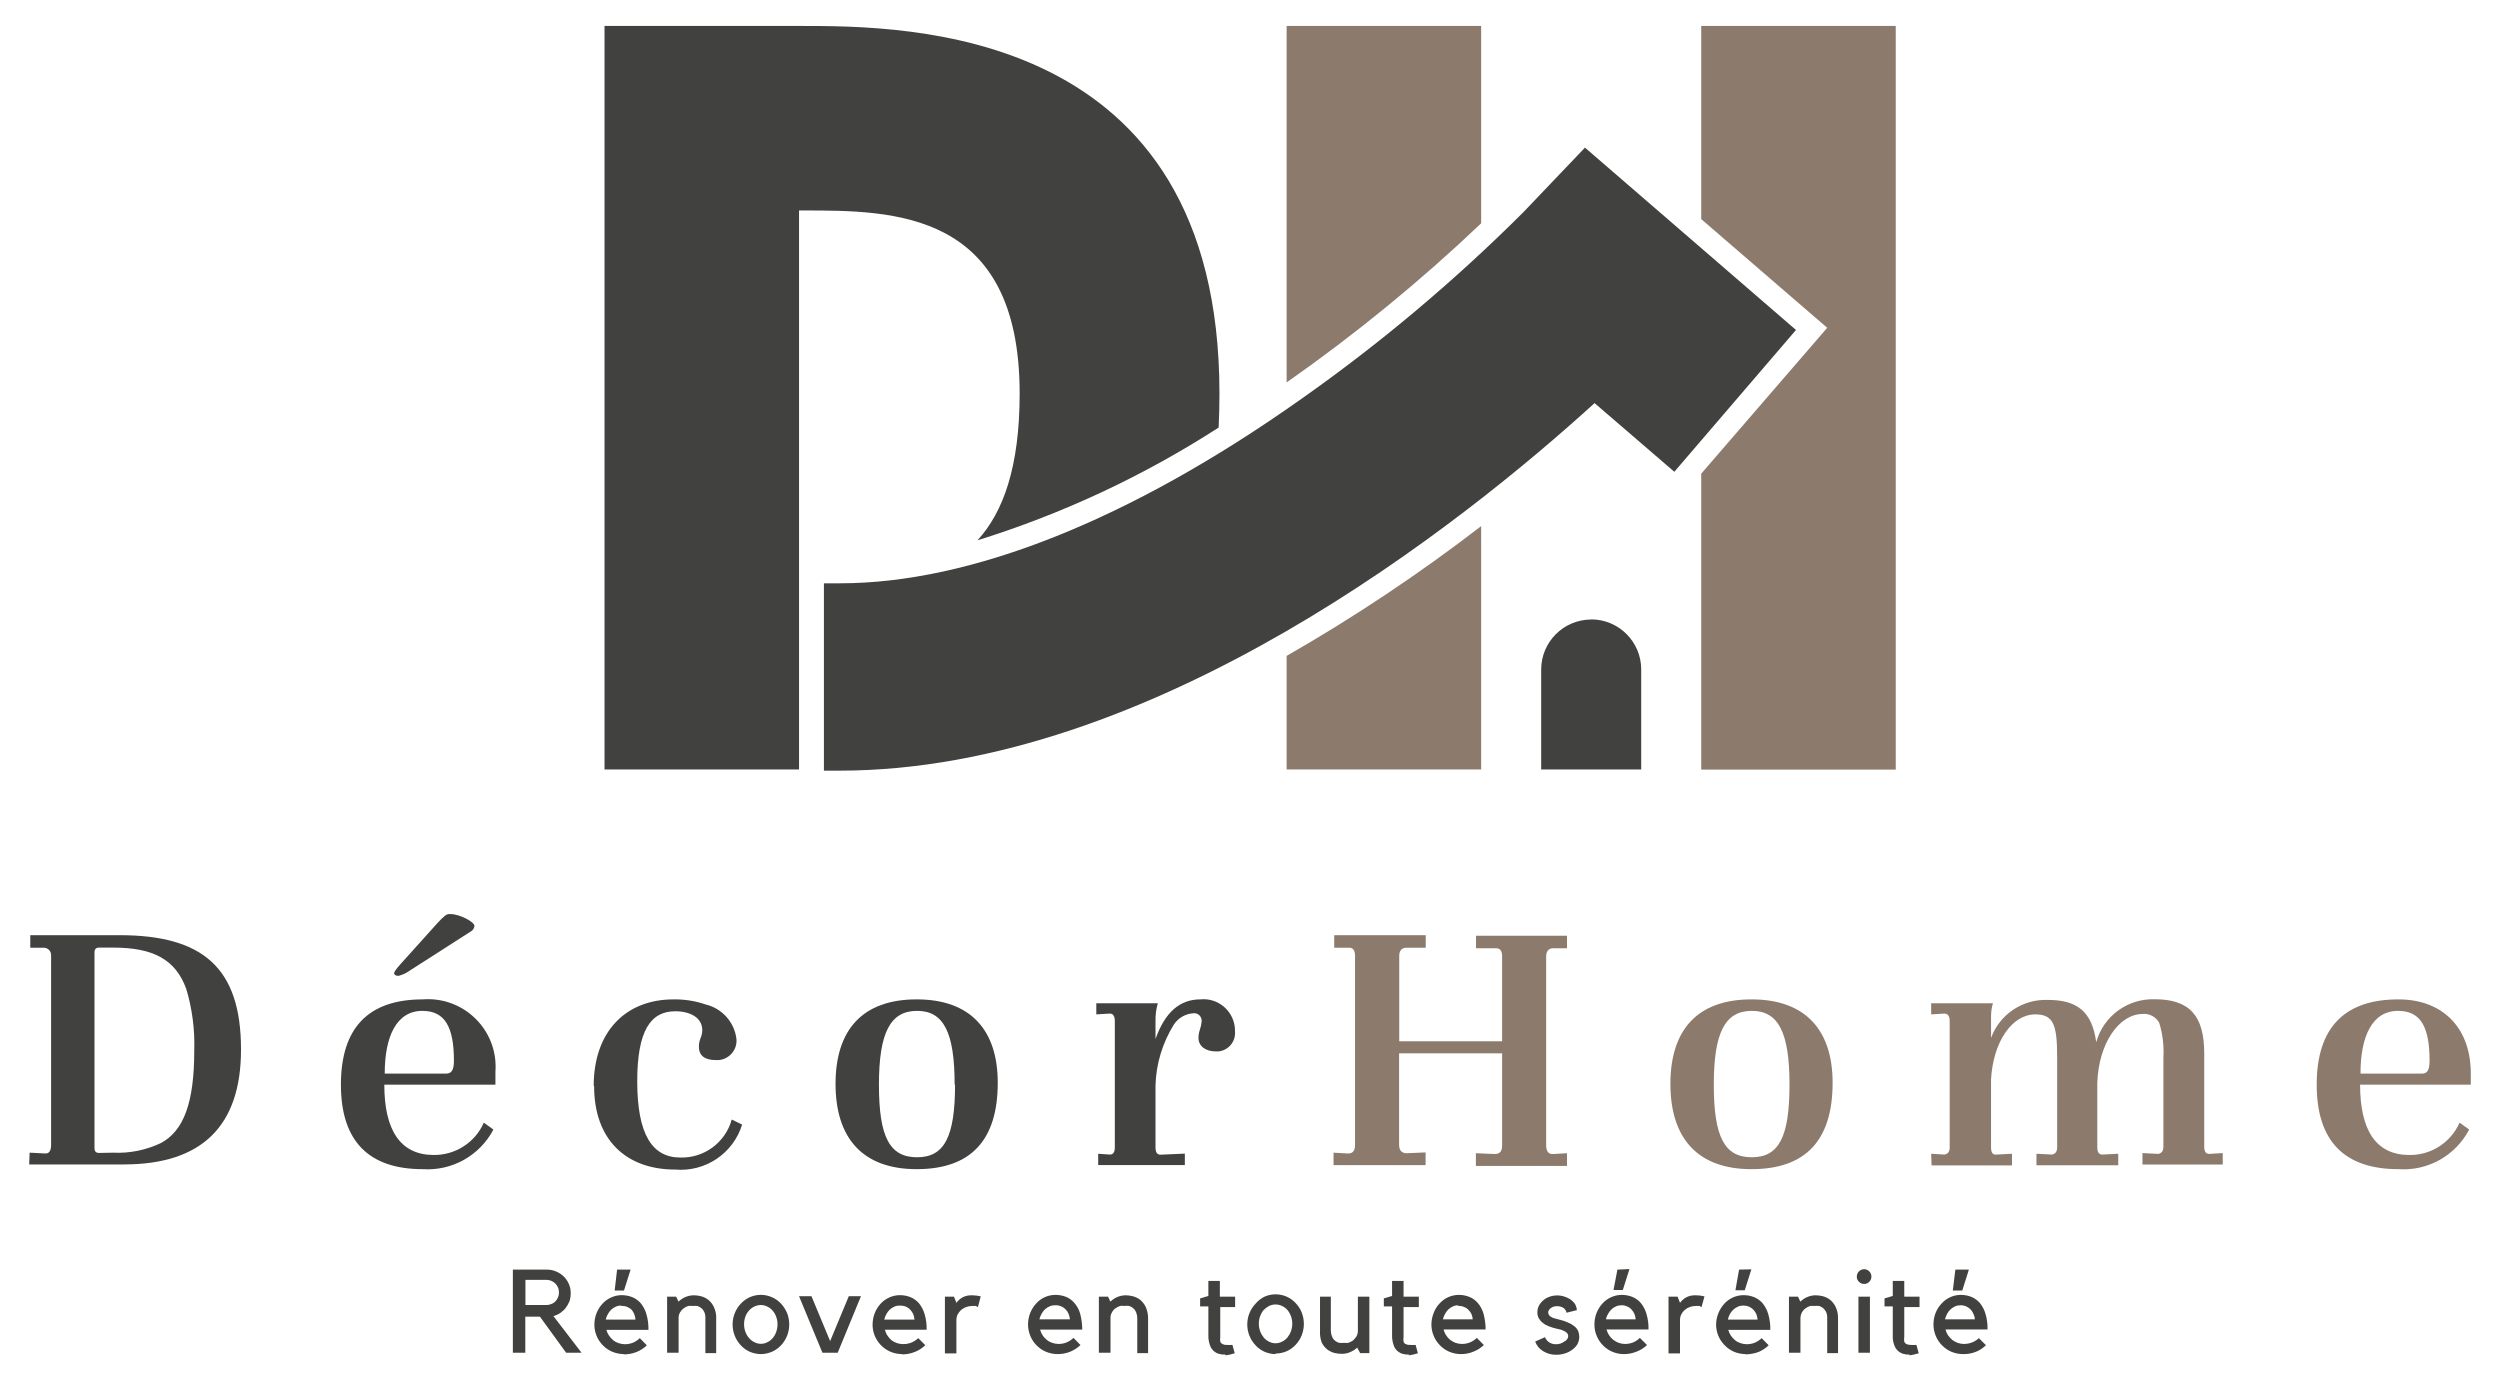 <?xml version="1.0" encoding="UTF-8"?><svg id="Calque_1" xmlns="http://www.w3.org/2000/svg" viewBox="0 0 184.94 102.17"><defs><style>.cls-1{fill:#41413f;}.cls-1,.cls-2{stroke-width:0px;}.cls-2{fill:#8c7b6c;}</style></defs><path class="cls-1" d="m2.19,85.27l1.19.06c.25,0,.4-.2.4-.63v-14c.02-.3-.19-.56-.49-.59h-1.05v-.93h6.59c6.18,0,9,2.41,9,8.46,0,5.66-2.9,8.5-8.67,8.5H2.16l.03-.87Zm6.18,0c1.22.06,2.43-.19,3.53-.71,1.7-.91,2.47-3,2.47-6.85.05-1.54-.15-3.08-.59-4.55-.79-2.18-2.44-3.06-5.4-3.06h-1.05c-.23,0-.34.11-.34.36v14.46c0,.26.11.37.34.37l1.04-.02Z"/><path class="cls-1" d="m25.22,80.24c0-4.24,2.06-6.31,6.06-6.31,2.75-.21,5.16,1.85,5.37,4.6.02.26.02.51,0,.77v.94h-8.22c0,3.38,1.2,5.17,3.59,5.2,1.63.04,3.12-.9,3.77-2.39l.71.51c-1.01,1.92-3.05,3.07-5.22,2.93-4,0-6.06-2.07-6.06-6.25m7.79-.82c.37,0,.57-.23.57-.94,0-2.5-.66-3.7-2.33-3.7-1.93,0-2.79,1.91-2.79,4.64h4.55Zm-3.86-7.39c0-.14.17-.37.48-.71l2.7-3c.18-.21.38-.4.59-.58.12-.1.27-.14.42-.12.65,0,1.76.57,1.76.88-.02.19-.14.35-.31.43l-4.68,3c-.19.12-.4.2-.62.26-.23,0-.34-.08-.34-.26"/><path class="cls-1" d="m43.92,80.33c0-4,2.35-6.4,5.91-6.4.8-.01,1.59.11,2.35.37,1.23.29,2.15,1.31,2.3,2.56.07.79-.52,1.49-1.31,1.56-.07,0-.15,0-.22,0-.83,0-1.25-.34-1.25-1,0-.2.04-.4.11-.59.09-.2.14-.41.14-.63,0-.91-.88-1.39-2-1.39-1.81,0-2.81,1.42-2.81,5.17,0,3.95,1.11,5.65,3.19,5.65,1.76.05,3.33-1.11,3.8-2.81l.77.37c-.66,2.14-2.72,3.52-4.95,3.33-3.63,0-6-2.2-6-6.17"/><path class="cls-1" d="m61.81,80.18c0-4,2-6.25,6-6.25s6,2.28,6,6.17c0,4.26-2,6.39-6,6.39s-6-2.3-6-6.31m8.81.06c0-3.89-.82-5.46-2.78-5.46s-2.82,1.57-2.82,5.46.8,5.37,2.82,5.37,2.81-1.51,2.81-5.37"/><path class="cls-1" d="m81.24,85.35l.86.06c.25,0,.37-.17.37-.54v-9.32c0-.37-.12-.57-.37-.57l-1,.06v-.82h4.55c-.12.42-.18.86-.17,1.3v1.34c.71-2,1.81-2.93,3.32-2.93,1.28-.13,2.42.81,2.55,2.09,0,.09.01.18.01.27.07.75-.48,1.42-1.23,1.49-.06,0-.12,0-.19,0-.69,0-1.28-.34-1.28-1,0-.21.04-.43.11-.63.06-.18.1-.37.12-.56.04-.3-.16-.58-.46-.63-.06,0-.11,0-.17,0-.58.04-1.1.35-1.42.83-.84,1.35-1.31,2.89-1.36,4.48v4.6c0,.37.11.55.37.55l1.8-.08v.85h-6.41v-.85Z"/><path class="cls-2" d="m98.65,85.27l1.08.06c.34,0,.51-.2.51-.63v-14c0-.43-.17-.63-.54-.59h-1v-.93h6.77v.93h-1.45c-.34,0-.51.25-.51.59v6.33h7.61v-6.29c0-.43-.17-.63-.54-.59h-1.39v-.93h6.73v.93h-1.05c-.32,0-.49.25-.49.59v14c0,.43.17.66.54.63l1-.06v.94h-6.74v-.94l1.4.06c.37,0,.54-.2.54-.63v-6.82h-7.62v6.76c0,.43.2.63.57.63l1.39-.06v.94h-6.81v-.92Z"/><path class="cls-2" d="m123.57,80.18c0-4,2-6.25,6-6.25s6,2.28,6,6.17c0,4.26-2,6.39-6,6.39s-6-2.3-6-6.31m8.81.06c0-3.89-.83-5.46-2.79-5.46s-2.81,1.57-2.81,5.46.8,5.37,2.81,5.37,2.79-1.51,2.79-5.37"/><path class="cls-2" d="m142.86,85.35l1,.06c.26-.06.37-.23.37-.54v-9.32c0-.37-.11-.54-.37-.57l-1,.06v-.82h4.57c-.1.32-.14.66-.14,1v1.56c.64-1.75,2.34-2.88,4.2-2.81,2.14,0,3.27.83,3.58,3.13.53-1.93,2.32-3.24,4.32-3.18,2.59,0,3.67,1.22,3.67,4v6.89c0,.37.11.55.37.55l1-.06v.85h-5.94v-.85l1.18.06c.26-.06.37-.23.37-.55v-6.56c.05-.88-.05-1.75-.31-2.59-.24-.44-.73-.7-1.23-.65-1.73,0-3.26,2.16-3.35,5.12v4.73c0,.37.12.55.37.55l1.18-.06v.85h-6.05v-.85l1.16.06c.26-.06.37-.23.37-.55v-6.64c0-2.41-.26-3.18-1.62-3.18-1.7,0-3.12,2-3.27,4.83v5c0,.37.12.57.37.54l1.18-.06v.86h-5.95l-.03-.86Z"/><path class="cls-2" d="m171.38,80.24c0-4.23,2.06-6.31,6.05-6.31,3.18,0,5.3,2,5.35,5.37v.94h-8.19c0,3.38,1.18,5.17,3.58,5.2,1.63.05,3.12-.9,3.78-2.39l.71.51c-1.01,1.93-3.06,3.08-5.23,2.93-4,0-6.05-2.07-6.05-6.25m7.79-.82c.37,0,.56-.23.56-.94,0-2.5-.65-3.7-2.33-3.7-1.93,0-2.78,1.91-2.78,4.64h4.55Z"/><path class="cls-1" d="m43.02,100.07h-1.14l-1.94-2.67h-1.08v2.67h-.92v-6.15h2.5c.24,0,.48.04.7.14.42.17.76.5.94.92.1.22.14.45.14.69,0,.2-.03.4-.09.59-.07.17-.16.33-.27.48-.11.15-.25.27-.4.38-.16.11-.33.19-.52.24l2.08,2.71Zm-2.57-3.53c.12,0,.24-.03.35-.08.11-.04.21-.11.29-.19.08-.09.15-.19.19-.3.05-.11.07-.24.07-.36,0-.12-.02-.25-.07-.36-.05-.11-.11-.21-.19-.29-.17-.17-.39-.27-.63-.28h-1.59v1.86h1.58Z"/><path class="cls-1" d="m46.15,100.17c-.29,0-.58-.06-.85-.17-.8-.34-1.33-1.13-1.33-2,0-.29.05-.59.16-.86.1-.25.25-.49.43-.69.18-.2.4-.36.65-.47.24-.11.51-.17.78-.17.27,0,.54.05.79.15.24.1.46.26.63.46.19.24.33.51.41.8.11.38.16.77.15,1.16h-3.11c.04.15.1.29.19.42.09.13.19.24.31.34.12.1.25.17.4.22.15.05.31.08.47.08.21,0,.42-.04.61-.12.18-.08.35-.19.49-.33l.52.53c-.22.21-.47.38-.75.49-.32.13-.66.19-1,.18m-.16-3.61c-.13,0-.26.02-.38.08-.12.05-.23.12-.33.21-.11.1-.19.21-.26.34-.08.13-.13.27-.16.41h2.2c-.01-.14-.04-.27-.09-.4-.04-.11-.1-.21-.17-.3-.09-.1-.21-.18-.33-.23-.13-.06-.28-.09-.43-.08l-.05-.03Zm.71-2.66l-.49,1.55h-.69l.18-1.55h1Z"/><path class="cls-1" d="m50.19,100.07h-.84v-4.15h.67l.17.37c.31-.3.72-.47,1.15-.47.18,0,.35.03.52.07.42.11.77.4.95.8.13.27.19.58.17.88v2.53h-.8v-2.58c.01-.16-.02-.32-.08-.46-.05-.11-.12-.21-.22-.29-.09-.07-.18-.12-.29-.16-.12-.01-.24-.01-.36,0-.11-.01-.21-.01-.32,0-.12.04-.23.1-.33.17-.11.08-.2.18-.27.3-.08.13-.12.29-.11.44v2.55Z"/><path class="cls-1" d="m56.29,100.17c-.28,0-.56-.06-.82-.17-.25-.11-.47-.27-.66-.47-.82-.87-.82-2.23,0-3.1.19-.2.41-.36.66-.47.52-.23,1.11-.23,1.63,0,.25.11.48.27.67.47.19.2.34.44.45.69.22.55.22,1.16,0,1.71-.11.26-.26.5-.45.7-.19.2-.42.36-.67.47-.26.11-.53.17-.81.17m0-3.63c-.17,0-.33.04-.48.11-.15.07-.29.17-.4.3-.12.13-.21.28-.27.45-.13.36-.13.76,0,1.12.06.17.15.33.27.46.11.13.24.24.4.31.15.08.31.12.48.12.17,0,.33-.04.48-.12.15-.07.28-.17.39-.3.12-.14.2-.29.26-.46.13-.36.13-.76,0-1.12-.06-.17-.15-.32-.26-.45-.11-.13-.24-.23-.39-.3-.15-.08-.31-.12-.48-.12Z"/><polygon class="cls-1" points="61.97 100.07 60.84 100.07 59.11 95.89 60.03 95.89 61.41 99.21 62.79 95.89 63.69 95.89 61.97 100.07"/><path class="cls-1" d="m66.73,100.17c-.29,0-.58-.06-.85-.17-.8-.34-1.33-1.13-1.33-2,0-.57.2-1.13.59-1.55.18-.2.4-.36.65-.47.24-.11.51-.17.78-.17.27,0,.54.05.79.15.24.1.46.26.63.46.19.24.33.51.41.8.11.37.16.76.15,1.15h-3.09c.04.15.1.3.19.43.08.12.18.24.29.34.26.19.57.3.89.29.21,0,.42-.04.61-.12.18-.08.35-.19.49-.32l.52.52c-.22.21-.47.38-.75.49-.32.13-.66.2-1,.19m-.16-3.61c-.13,0-.26.02-.38.08-.12.05-.23.12-.33.21-.1.1-.19.21-.26.34-.07.13-.13.27-.16.41h2.24c-.01-.14-.04-.27-.09-.4-.05-.12-.13-.23-.22-.33-.09-.1-.2-.18-.33-.23-.14-.06-.28-.08-.43-.08h-.04Z"/><path class="cls-1" d="m72.2,96.61h-.12s-.1,0-.15,0c-.16,0-.32.03-.47.08-.13.06-.26.13-.37.22-.1.1-.18.21-.25.33-.06.12-.09.26-.09.4v2.48h-.85v-4.2h.67l.18.46c.12-.17.28-.31.46-.41.22-.11.46-.16.71-.15.21,0,.42.03.63.08l-.21.8-.14-.09Z"/><path class="cls-1" d="m78.23,100.17c-.29,0-.58-.06-.85-.17-.52-.22-.94-.64-1.16-1.17-.11-.27-.17-.56-.17-.85,0-.57.21-1.13.6-1.55.36-.41.88-.64,1.43-.64.27,0,.54.05.79.15.24.1.45.26.62.46.2.23.34.51.42.8.1.38.15.77.15,1.16h-3.12c.04.15.1.29.19.42.08.13.19.24.31.34.12.1.25.17.4.22.15.05.31.08.47.08.21,0,.42-.04.61-.12.18-.08.35-.19.49-.33l.52.53c-.22.21-.47.37-.75.49-.32.13-.66.19-1,.18m-.16-3.61c-.13,0-.26.02-.37.08-.13.05-.24.12-.34.21-.1.1-.19.21-.26.34-.07.13-.13.27-.16.41h2.26c-.01-.14-.05-.27-.1-.4-.05-.12-.12-.24-.22-.33-.09-.1-.2-.18-.33-.23-.14-.06-.28-.09-.43-.08h-.05Z"/><path class="cls-1" d="m82.14,100.07h-.85v-4.15h.68l.17.37c.31-.3.72-.47,1.15-.47.17,0,.34.03.51.07.2.05.38.14.54.26.18.15.32.33.42.54.12.28.18.58.17.88v2.53h-.8v-2.58c0-.16-.03-.31-.09-.46-.05-.11-.12-.21-.22-.29-.08-.07-.18-.13-.29-.16-.12-.02-.23-.02-.35,0-.11-.02-.21-.02-.32,0-.12.04-.24.1-.34.17-.11.08-.2.18-.26.3-.08.13-.12.29-.11.44v2.55Z"/><path class="cls-1" d="m90.65,100.2c-.21.02-.43-.02-.63-.1-.2-.1-.36-.25-.46-.45-.12-.28-.18-.58-.17-.88v-2.13h-.61v-.59l.61-.18v-1.11h.85v1.16h1.13v.77h-1.1v2.23c-.02.11-.02.22,0,.33.03.08.09.14.17.18.09.04.19.07.29.06.15.01.29.01.44,0l.17.62c-.23.07-.46.13-.7.15"/><path class="cls-1" d="m94.36,100.17c-.28,0-.55-.06-.81-.17-.25-.11-.48-.27-.66-.47-.83-.87-.83-2.23,0-3.1.18-.21.41-.39.66-.51.52-.23,1.11-.23,1.63,0,.25.11.47.27.66.47.19.2.35.43.45.69.22.55.22,1.16,0,1.71-.1.26-.26.5-.45.7-.19.2-.41.36-.66.47-.26.11-.54.17-.82.17m0-3.63c-.17,0-.33.04-.48.11-.15.08-.28.18-.4.3-.11.13-.2.29-.26.45-.13.36-.13.76,0,1.12.06.17.15.32.26.46.11.13.25.24.4.31.15.08.31.12.48.12.17,0,.33-.04.48-.12.16-.07.29-.18.4-.31.11-.14.2-.29.26-.46.13-.36.13-.76,0-1.12-.06-.16-.15-.32-.26-.45-.11-.13-.25-.23-.4-.3-.15-.07-.31-.11-.48-.11Z"/><path class="cls-1" d="m100.4,99.69c-.15.14-.32.25-.51.33-.2.09-.43.14-.65.13-.17,0-.34-.02-.51-.06-.2-.05-.38-.14-.54-.26-.18-.14-.32-.32-.42-.53-.1-.28-.14-.58-.12-.88v-2.5h.8v2.5c0,.15.03.31.09.45.04.12.11.22.21.3.09.08.2.13.31.17.12.01.24.01.36,0,.11.01.21.01.32,0,.12-.04.23-.1.34-.17.1-.09.19-.19.26-.3.08-.14.12-.29.11-.45v-2.5h.85v4.18h-.68l-.22-.41Z"/><path class="cls-1" d="m104.24,100.2c-.21.02-.43-.02-.63-.1-.2-.1-.36-.25-.46-.45-.12-.28-.18-.58-.17-.88v-2.13h-.61v-.59l.61-.18v-1.11h.85v1.16h1.13v.77h-1.13v2.23c-.02.11-.02.22,0,.33.02.08.08.15.16.18.09.04.19.07.29.06.15.01.29.01.44,0l.17.62c-.23.07-.46.13-.7.15"/><path class="cls-1" d="m108.07,100.17c-.29,0-.58-.06-.85-.17-.26-.11-.49-.27-.69-.47-.41-.41-.64-.97-.64-1.55,0-.29.06-.59.17-.86.1-.26.24-.49.43-.69.18-.2.4-.36.64-.47.25-.11.52-.17.79-.17.27,0,.53.05.78.15.25.1.46.26.63.46.2.23.34.51.42.8.1.38.15.76.15,1.15h-3.11c.04.15.1.3.19.43.08.13.18.24.3.34.12.09.26.17.4.22.15.05.31.08.47.08.21,0,.42-.04.61-.12.18-.08.35-.19.49-.33l.52.53c-.22.21-.47.37-.75.48-.32.14-.66.2-1,.19m-.15-3.61c-.13,0-.26.02-.38.08-.12.05-.23.12-.33.21-.1.1-.19.21-.26.34-.07.13-.13.27-.16.41h2.21c-.01-.14-.05-.27-.1-.4-.05-.11-.12-.2-.2-.28-.09-.1-.2-.18-.33-.23-.13-.06-.28-.09-.43-.08l-.02-.05Z"/><path class="cls-1" d="m115.81,99.19c.05-.04.1-.09.14-.15.04-.06.06-.13.06-.2,0-.09-.04-.18-.1-.24-.07-.07-.16-.12-.25-.16-.09-.04-.19-.08-.29-.1l-.26-.06c-.18-.04-.36-.1-.54-.17-.16-.06-.31-.14-.44-.25-.12-.09-.22-.21-.3-.34-.07-.14-.11-.3-.1-.46,0-.17.04-.33.12-.48.08-.15.19-.28.32-.39.14-.12.3-.21.48-.27.35-.12.74-.12,1.09,0,.16.05.3.12.44.21.13.09.24.2.33.33.08.14.13.3.14.46l-.76.19c-.03-.14-.11-.26-.22-.35-.21-.13-.46-.17-.7-.11-.07.02-.15.05-.21.09-.06.04-.12.09-.16.15-.05.06-.07.13-.07.2,0,.08.03.15.07.21.05.06.11.1.18.14.07.04.15.07.23.09l.23.06c.26.06.52.14.76.25.18.07.34.17.49.29.11.09.2.21.26.34.05.13.08.28.08.42,0,.18-.05.37-.13.53-.09.16-.22.3-.37.41-.16.13-.34.22-.53.28-.21.07-.43.11-.65.11-.35.01-.7-.08-1-.27-.27-.16-.48-.41-.58-.71l.72-.32c.07.17.2.32.36.41.15.08.32.12.49.11.21,0,.41-.07.58-.2"/><path class="cls-1" d="m120.12,100.17c-.88,0-1.66-.53-2-1.34-.12-.27-.17-.56-.17-.85,0-.29.05-.59.16-.86.1-.25.25-.49.43-.69.18-.2.4-.36.65-.47.24-.11.51-.17.78-.17.27,0,.54.05.79.15.24.1.46.26.63.46.19.24.33.51.41.8.11.37.16.76.15,1.15h-3.11c.05.15.11.3.2.43.08.13.19.24.31.34.12.09.26.17.4.22.15.05.3.08.46.08.21,0,.42-.04.62-.12.18-.08.34-.19.48-.33l.53.53c-.22.21-.47.37-.75.48-.32.13-.66.2-1,.19m-.16-3.61c-.13,0-.26.02-.38.08-.12.05-.23.12-.33.21-.1.1-.19.21-.26.34-.08.13-.13.27-.16.41h2.2c-.01-.14-.04-.27-.09-.4-.05-.12-.13-.23-.22-.33-.09-.1-.2-.18-.33-.23-.14-.06-.28-.09-.43-.08Zm.61-2.68l-.49,1.55h-.69l.29-1.51.89-.04Z"/><path class="cls-1" d="m125.73,96.61h-.12s-.1,0-.15,0c-.31,0-.61.1-.84.3-.1.09-.19.21-.25.33-.06.12-.09.26-.09.4v2.48h-.85v-4.2h.67l.18.46c.12-.17.28-.31.46-.41.22-.11.46-.16.71-.15.22,0,.43.03.64.08l-.22.8-.14-.09Z"/><path class="cls-1" d="m129.13,100.17c-.29,0-.58-.06-.85-.17-.8-.35-1.32-1.13-1.33-2,0-.57.22-1.12.6-1.55.18-.2.4-.36.65-.47.24-.11.51-.17.78-.17.27,0,.54.05.79.15.24.1.46.26.63.46.19.24.33.51.41.8.11.38.16.77.15,1.16h-3.11c.04.15.11.29.19.42.09.13.19.24.31.34.12.1.25.17.4.22.15.05.31.08.47.08.21,0,.42-.04.61-.12.18-.08.35-.19.49-.33l.52.53c-.21.21-.47.37-.74.49-.32.12-.66.18-1,.18m-.15-3.61c-.13,0-.26.02-.38.08-.12.05-.23.12-.33.21-.11.1-.2.21-.27.34-.07.13-.12.27-.15.41h2.2c-.01-.14-.04-.27-.09-.4-.05-.12-.13-.23-.22-.33-.09-.1-.21-.18-.33-.23-.14-.06-.28-.08-.43-.08Zm.61-2.68l-.49,1.55h-.69l.27-1.53.91-.02Z"/><path class="cls-1" d="m133.18,100.07h-.84v-4.15h.67l.17.37c.31-.3.72-.47,1.15-.47.18,0,.35.03.52.07.19.05.37.14.53.26.18.15.32.33.42.54.13.28.18.58.17.88v2.53h-.8v-2.58c.01-.16-.02-.32-.08-.46-.05-.11-.13-.21-.22-.29-.09-.07-.18-.12-.29-.16-.12-.01-.24-.01-.36,0-.1-.01-.21-.01-.31,0-.12.04-.24.1-.34.17-.11.08-.2.18-.27.3-.07.14-.11.29-.11.44v2.55Z"/><path class="cls-1" d="m137.9,94.98c-.14,0-.28-.05-.38-.16-.11-.1-.17-.24-.16-.39,0-.3.25-.54.55-.54.14,0,.27.06.37.16.1.1.16.24.16.38,0,.15-.05.29-.16.39-.1.11-.24.17-.38.16m.43,5.09h-.85v-4.15h.85v4.15Z"/><path class="cls-1" d="m141.27,100.2c-.21.02-.42-.02-.62-.1-.2-.1-.36-.25-.46-.45-.13-.27-.19-.58-.17-.88v-2.13h-.61v-.59l.61-.18v-1.11h.85v1.16h1.13v.77h-1.13v2.23c-.02.11-.02.22,0,.33.03.08.09.14.16.18.09.04.2.06.3.06.15.01.29.01.44,0l.17.62c-.23.07-.47.13-.71.15"/><path class="cls-1" d="m145.21,100.17c-.29,0-.58-.06-.85-.17-.26-.11-.49-.27-.69-.47-.41-.41-.64-.97-.64-1.55,0-.29.05-.59.16-.86.1-.26.25-.49.44-.69.18-.2.4-.36.64-.47.24-.11.51-.17.78-.17.27,0,.54.05.79.15.24.1.46.26.63.46.19.24.33.51.41.8.11.37.16.76.15,1.15h-3.11c.04.15.1.3.19.43.09.13.19.24.31.34.12.09.26.17.4.22.15.05.3.08.46.08.41,0,.81-.15,1.11-.43l.52.52c-.21.21-.46.38-.74.49-.32.13-.66.18-1,.17m-.16-3.61c-.13,0-.26.02-.38.08-.25.11-.46.3-.59.55-.07.13-.12.27-.16.41h2.21c0-.14-.04-.27-.1-.4-.1-.25-.29-.45-.54-.56-.14-.06-.3-.09-.45-.08h0Zm.64-2.64l-.49,1.55h-.7l.19-1.55h1Z"/><path class="cls-2" d="m95.18,48.51v8.41h14.39v-18c-4.57,3.52-9.38,6.73-14.39,9.6"/><path class="cls-2" d="m109.57,16.52V1.92h-14.39v26.37c5.08-3.56,9.89-7.49,14.39-11.77"/><path class="cls-1" d="m117.71,45.83c-2.04,0-3.7,1.66-3.7,3.7v7.39h7.4v-7.4c0-2.04-1.66-3.7-3.7-3.7h0Z"/><polygon class="cls-2" points="125.85 1.92 125.85 16.21 135.17 24.25 125.85 35.04 125.85 56.93 140.24 56.93 140.24 1.92 125.85 1.92"/><path class="cls-1" d="m59.11,43.28V15.57h.32c6.66,0,16,0,16,13.54,0,5.45-1.22,8.79-3.12,10.86,6.3-1.96,12.3-4.77,17.84-8.34.04-.81.06-1.65.06-2.52C90.21,1.92,67.04,1.92,59.2,1.92h-14.48v55h14.39v-13.64Z"/><path class="cls-1" d="m117.25,10.92l-4.55,4.77c-5.11,5.1-10.65,9.76-16.56,13.91-12.55,8.86-24.33,13.55-34,13.55h-1.19v13.86h1.14c23.23,0,46.18-18.37,55.87-27.19l5.9,5.08,9-10.49-15.61-13.49Z"/></svg>